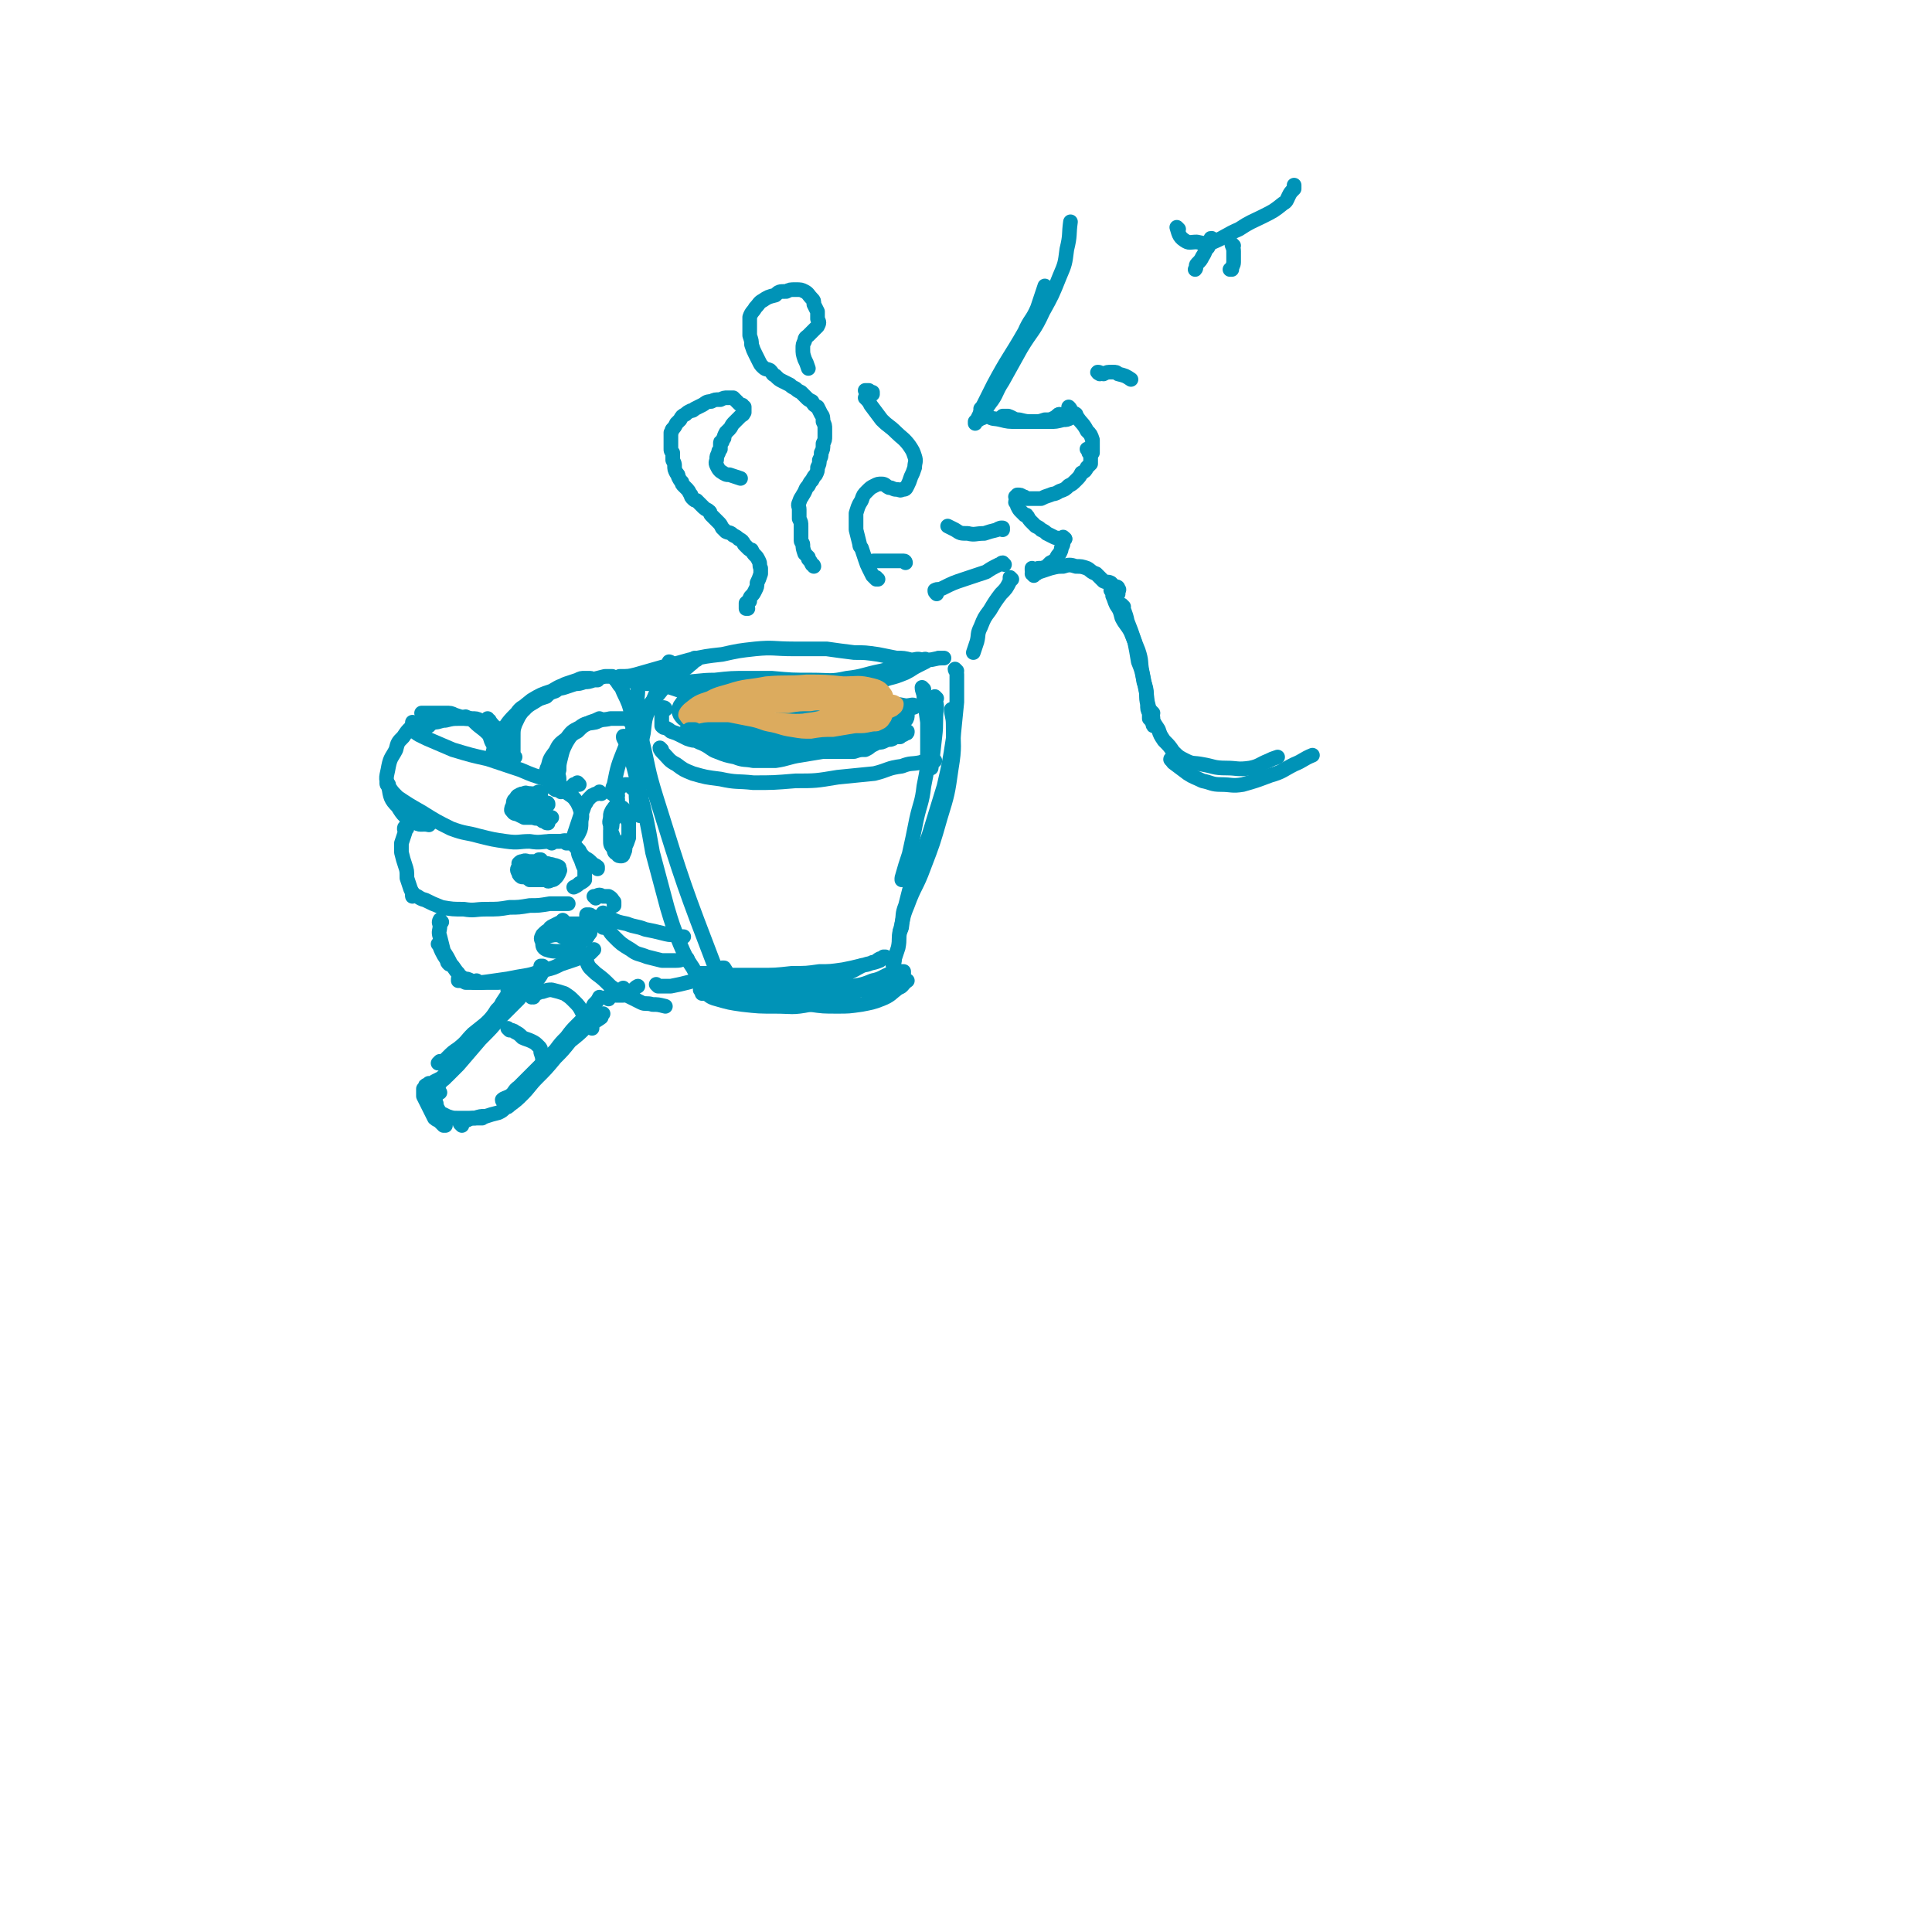 <svg viewBox='0 0 1054 1054' version='1.1' xmlns='http://www.w3.org/2000/svg' xmlns:xlink='http://www.w3.org/1999/xlink'><g fill='none' stroke='rgb(0,147,183)' stroke-width='8' stroke-linecap='round' stroke-linejoin='round'><path d='M227,399c0,0 -1,0 -1,-1 0,0 1,0 1,0 0,0 0,-1 0,-1 -1,0 -2,0 -3,0 -2,2 -2,2 -4,5 -3,3 -3,3 -4,7 -2,4 -3,4 -4,9 -1,6 -2,6 0,11 1,6 1,7 5,11 3,5 4,6 9,8 3,3 4,1 8,2 '/><path d='M226,395c0,0 -1,-1 -1,-1 0,0 0,1 0,1 0,2 -1,2 0,3 3,3 4,3 8,5 7,3 7,3 14,6 10,3 10,3 19,5 9,3 9,3 18,6 7,3 7,3 14,5 1,1 1,1 3,1 '/><path d='M212,428c0,0 -1,-1 -1,-1 0,1 0,1 1,2 2,3 2,3 5,6 6,4 6,4 13,8 8,5 8,5 16,9 8,3 8,2 15,4 8,2 8,2 15,3 7,1 7,0 13,0 6,1 6,0 12,0 3,0 3,0 7,0 '/><path d='M304,429c-1,0 -1,-1 -1,-1 -1,0 0,0 0,0 0,0 0,0 0,0 1,1 1,1 2,1 3,2 3,2 5,4 3,2 3,2 5,5 1,2 1,2 2,5 1,3 0,3 0,6 0,2 0,3 -1,5 -1,2 -1,2 -3,4 -1,1 -1,1 -3,2 0,0 0,0 -1,0 '/><path d='M295,433c0,0 0,-1 -1,-1 -1,0 -1,1 -2,1 -1,0 -1,0 -2,0 0,0 0,0 -1,0 -2,0 -2,-1 -3,0 -1,0 -2,0 -3,1 -1,0 -1,1 -2,2 -1,1 -1,1 -1,3 -1,2 -1,2 -1,3 1,1 1,2 3,2 2,1 2,1 4,2 2,0 3,0 5,0 2,1 2,0 4,1 1,1 1,1 2,1 1,1 1,1 2,1 '/><path d='M290,434c0,0 -1,-1 -1,-1 0,0 0,0 0,0 0,0 0,0 0,0 1,1 1,1 2,1 2,1 2,1 4,2 1,0 1,1 1,1 1,1 1,1 2,2 0,0 0,0 0,0 1,0 1,0 1,0 0,0 0,0 0,0 0,-1 0,-1 -1,-1 -2,0 -2,0 -4,0 -2,0 -2,0 -5,0 -1,0 -1,-1 -2,0 -1,0 -1,0 -1,0 0,1 1,2 2,3 1,1 1,1 3,2 3,1 3,1 5,2 2,1 1,1 3,1 1,0 1,0 1,0 1,0 1,0 1,0 0,0 -1,0 -1,0 -2,0 -2,0 -4,-1 -3,-1 -3,-1 -6,-2 -3,0 -3,-1 -6,-1 -1,-1 -1,0 -3,-1 '/><path d='M222,452c0,0 -1,-1 -1,-1 -1,1 0,2 0,3 -1,3 -1,3 -2,6 0,3 0,3 0,5 1,4 1,4 2,7 1,3 1,3 1,7 1,3 1,3 2,6 1,2 1,2 1,4 '/><path d='M226,488c0,0 -1,-1 -1,-1 0,0 0,0 0,1 4,1 3,2 7,3 4,2 4,2 9,4 6,1 6,1 12,1 6,1 6,0 12,0 7,0 7,0 13,-1 5,0 5,0 11,-1 5,0 5,0 11,-1 3,0 3,0 7,0 2,0 2,0 3,0 '/><path d='M301,460c0,-1 -1,-1 -1,-1 0,0 0,0 1,0 1,0 1,0 3,0 0,0 0,0 1,0 2,0 3,-1 5,0 2,1 3,1 4,3 2,2 1,3 2,5 1,2 1,2 2,5 1,2 1,2 1,4 0,2 0,2 0,4 -1,1 -1,1 -3,2 -1,1 -1,1 -3,2 '/><path d='M295,470c0,0 -1,-1 -1,-1 0,0 1,0 1,0 -1,1 -1,1 -2,1 -1,2 -2,2 -2,3 -1,2 -1,2 0,3 1,2 1,2 3,4 2,0 2,0 4,0 1,1 1,1 3,0 1,0 1,0 2,-1 1,-1 1,-1 2,-3 0,-1 1,-1 0,-2 0,0 0,-1 0,-1 -2,-1 -2,-1 -4,-1 -2,-1 -2,-1 -5,-1 -2,0 -2,0 -4,0 -2,0 -2,0 -4,1 -1,1 -1,1 -1,2 0,2 -1,2 0,4 0,1 1,1 2,2 2,0 2,0 4,0 2,0 2,0 3,0 2,-1 2,-1 4,-3 1,-1 1,-1 2,-2 0,-1 1,-1 1,-2 0,-1 -1,-1 -1,-1 -2,-1 -2,0 -3,0 -3,-1 -3,0 -6,0 -3,0 -3,-1 -5,0 -2,0 -2,-1 -3,0 -1,0 -2,0 -2,1 -1,1 -1,2 0,3 0,1 0,1 1,2 1,1 2,0 3,0 2,0 2,0 3,0 2,-1 2,-2 4,-3 0,0 0,0 0,-1 1,-1 1,-1 2,-2 0,0 0,0 0,0 0,-1 0,-1 0,-2 -1,0 -1,0 -3,0 -2,0 -2,0 -3,0 -1,0 -1,0 -1,0 -2,0 -2,-1 -4,0 -1,0 -1,0 -2,1 '/><path d='M231,390c0,0 -1,-1 -1,-1 0,0 1,0 1,0 1,0 1,0 2,0 2,0 2,0 4,0 3,0 3,0 6,0 3,0 3,0 5,1 3,1 3,1 6,2 0,0 1,0 1,0 '/><path d='M234,396c0,0 -1,0 -1,-1 1,0 2,0 4,-1 3,0 3,-1 6,-1 4,-1 4,-1 8,-1 3,0 3,0 6,0 3,0 3,0 5,1 2,1 2,1 4,2 0,0 0,0 0,0 '/><path d='M267,393c-1,0 -1,-1 -1,-1 0,0 0,0 0,1 0,0 0,0 1,0 1,2 1,1 2,3 2,1 2,1 3,3 2,1 2,1 3,3 1,2 1,2 1,5 1,1 1,2 1,3 '/><path d='M255,392c0,0 -2,-1 -1,-1 2,1 3,1 5,3 3,3 4,3 7,6 2,2 1,3 3,6 1,3 1,3 3,5 '/><path d='M281,413c-1,0 -1,-1 -1,-1 -1,0 0,1 0,1 0,-1 0,-2 0,-4 0,-3 0,-3 0,-7 0,-4 0,-4 1,-7 2,-4 2,-5 5,-8 3,-3 4,-3 7,-5 '/><path d='M278,415c0,0 0,-1 -1,-1 0,0 1,0 1,0 0,0 -1,0 -1,-1 0,-1 0,-1 -1,-3 0,-2 0,-2 0,-4 0,-1 0,-1 0,-3 1,-1 1,-1 1,-3 1,-1 1,-1 2,-3 1,-2 1,-2 2,-4 1,-2 2,-2 3,-4 1,-1 0,-1 2,-2 1,-2 1,-2 3,-3 2,-1 2,-1 3,-2 3,-1 3,-1 6,-2 2,-2 2,-2 5,-3 3,-2 3,-3 6,-4 3,-1 3,-1 6,-2 2,-1 2,-1 4,-1 2,0 2,0 3,0 1,0 1,1 2,1 1,0 1,0 2,0 0,0 0,0 0,0 0,0 0,0 0,0 0,0 0,0 0,0 -1,0 -1,0 -2,0 -3,1 -3,1 -5,1 -3,1 -3,1 -5,1 -3,1 -3,1 -6,2 -3,1 -3,0 -6,2 -4,1 -4,1 -7,3 -4,2 -4,2 -7,4 -3,2 -4,2 -6,5 -2,3 -2,3 -4,6 -1,2 -1,2 -2,5 -1,3 -1,3 -2,5 -1,1 -1,2 -1,3 -1,1 -1,1 -1,2 0,1 0,1 0,1 -1,1 -1,1 -1,1 0,0 0,0 0,0 0,0 0,0 0,0 0,0 0,0 -1,0 0,0 0,0 0,0 0,0 -1,0 -1,0 0,0 0,0 0,0 0,-1 0,-1 0,-2 1,-3 1,-3 2,-5 1,-3 1,-3 2,-5 4,-5 3,-5 8,-10 4,-4 4,-4 9,-8 5,-3 5,-3 11,-5 5,-3 5,-3 11,-4 5,-2 5,-1 10,-2 4,-1 4,-1 8,-2 2,0 2,0 4,0 '/><path d='M328,433c0,0 0,0 -1,-1 0,0 -1,1 -1,1 -2,0 -2,1 -3,1 -1,1 -1,1 -2,2 -1,1 -1,2 -2,3 -1,3 -1,3 -2,5 -1,3 -1,3 -2,6 -1,3 -1,3 -2,6 0,2 0,2 0,4 1,2 1,2 3,4 1,2 1,2 3,4 2,1 2,1 4,3 1,1 2,1 3,2 0,0 0,0 0,1 '/><path d='M337,444c0,0 -1,-1 -1,-1 0,0 1,0 1,1 -1,0 -1,0 -1,1 -1,2 -1,2 -2,3 0,3 0,3 -1,5 0,2 0,2 0,5 0,3 0,3 2,5 0,2 0,2 2,3 0,1 1,1 2,1 0,0 1,0 1,-1 1,-2 1,-2 1,-4 1,-2 1,-2 2,-5 0,-3 0,-3 0,-5 0,-3 0,-3 0,-6 -1,-2 -1,-2 -2,-4 -1,-1 -2,-2 -3,-2 -1,-1 -1,-1 -2,0 -1,0 -1,1 -2,2 -1,2 -1,2 -1,3 0,3 -1,3 0,5 0,3 0,3 1,5 1,3 1,3 3,5 0,0 0,1 1,1 1,0 1,0 3,0 0,0 0,0 0,0 1,-1 1,-1 1,-2 0,-2 1,-2 1,-4 0,-3 0,-3 0,-5 0,0 0,-1 0,-1 -1,-2 -1,-2 -1,-3 -1,-1 -1,-1 -2,-2 0,-1 0,0 0,-1 '/><path d='M337,436c0,-1 -1,-1 -1,-1 0,-1 0,0 1,-1 0,-1 -1,-1 0,-2 0,-1 0,-2 1,-2 1,-1 1,-1 3,-2 1,0 1,0 2,0 1,1 1,1 2,2 2,1 2,1 3,2 1,1 1,1 2,2 '/><path d='M316,428c0,0 -1,-1 -1,-1 0,0 0,1 -1,1 0,0 0,0 0,0 -1,0 -1,0 -1,0 0,0 0,0 0,1 -1,0 -1,0 -1,0 0,1 0,1 -1,1 0,1 0,1 -1,1 0,0 0,0 -1,0 -1,1 -1,0 -1,0 0,0 0,0 -1,0 0,0 0,0 0,0 0,0 0,0 0,0 -1,0 -1,0 -1,0 0,0 0,1 0,0 0,0 0,0 -1,0 0,-1 0,-1 0,-2 0,-2 0,-2 0,-4 0,-2 -1,-2 0,-5 0,-3 0,-3 1,-7 1,-4 1,-4 3,-8 2,-3 2,-4 6,-6 3,-3 3,-3 7,-5 3,-1 3,-1 5,-2 '/><path d='M306,432c0,0 -1,-1 -1,-1 0,0 0,0 0,0 -2,0 -2,0 -3,-1 -2,-1 -2,-2 -2,-3 -1,-2 -1,-2 -2,-4 0,-3 0,-3 1,-5 1,-4 1,-4 4,-8 2,-4 2,-4 6,-7 3,-4 3,-4 7,-6 4,-3 4,-2 9,-3 4,-2 4,-1 8,-2 4,0 4,0 7,0 2,0 2,0 3,1 '/><path d='M337,372c0,-1 -1,-2 -1,-1 1,1 1,2 3,4 2,5 2,4 4,9 2,6 1,6 2,12 1,5 1,5 1,11 '/><path d='M366,362c0,0 -1,-1 -1,-1 0,0 1,0 1,1 -2,4 -2,5 -4,9 -3,6 -4,6 -6,12 -4,8 -4,8 -5,17 -2,9 -2,9 -3,19 -1,6 -1,6 -1,12 0,6 0,6 1,12 1,1 1,1 1,2 '/><path d='M380,360c0,0 -1,0 -1,-1 0,0 0,1 0,1 -1,2 -2,2 -4,4 -4,3 -4,2 -7,5 -5,5 -5,5 -9,10 -6,7 -6,7 -10,14 -5,7 -5,7 -8,15 -4,10 -4,10 -6,20 -1,2 -1,3 -1,5 '/><path d='M240,516c0,0 -1,-1 -1,-1 1,1 1,2 2,4 1,2 1,2 3,5 0,1 0,1 1,2 '/><path d='M241,503c-1,0 -1,-2 -1,-1 -1,1 0,2 0,3 0,3 -1,3 0,6 1,4 1,4 2,8 2,3 2,3 4,7 2,2 2,3 4,5 1,2 1,1 3,3 2,0 2,0 4,1 1,1 1,1 2,1 0,0 0,0 1,0 '/><path d='M261,536c0,0 -1,-1 -1,-1 0,0 0,1 1,1 2,0 3,0 5,0 3,0 3,0 6,0 2,-1 2,-1 4,-1 1,0 1,0 1,0 '/><path d='M251,535c0,0 -1,-1 -1,-1 0,0 0,1 0,1 2,0 2,0 4,1 4,0 5,0 9,0 7,-1 7,-1 14,-2 5,-1 5,-1 11,-2 5,-1 5,-2 10,-3 4,-1 4,-1 8,-3 3,-1 3,-1 6,-2 3,-1 3,-1 5,-2 3,-1 3,-1 5,-2 1,-1 1,-1 2,-2 '/><path d='M308,503c0,0 0,0 -1,-1 0,0 0,1 -1,1 -2,1 -2,1 -4,2 -2,1 -2,1 -3,3 -1,0 -1,0 -1,1 0,1 0,1 0,1 2,1 3,0 5,0 3,0 3,1 6,0 3,0 3,0 6,-1 0,-1 0,-1 0,-1 2,-1 2,-1 3,-2 1,-1 1,-1 1,-1 0,-1 0,-1 -1,-1 -1,0 -1,0 -2,0 -3,0 -3,0 -5,0 -3,0 -4,0 -6,1 -3,1 -3,1 -5,2 -2,1 -2,1 -4,3 -1,2 -1,2 0,4 0,2 0,3 2,4 3,1 4,1 7,1 4,0 4,-1 7,-2 4,-1 3,-2 6,-4 2,-1 2,-1 3,-3 1,-1 1,-1 1,-2 0,-1 0,-1 -1,-1 -2,-1 -2,-1 -4,0 -3,0 -3,0 -6,1 -2,0 -2,0 -3,2 -1,0 -1,0 -1,1 -1,0 0,0 0,0 1,0 1,0 2,0 '/><path d='M321,501c0,0 -1,-1 -1,-1 0,0 0,0 0,0 0,0 0,0 0,-1 0,0 0,0 1,0 1,0 1,0 2,1 1,0 1,0 3,1 1,1 1,1 2,2 1,0 1,1 1,1 0,1 0,1 0,2 '/><path d='M325,490c0,0 0,-1 -1,-1 0,0 0,0 1,0 0,0 0,0 0,0 2,-1 2,-1 4,0 2,0 2,0 3,0 2,1 2,2 3,3 0,1 0,1 0,2 '/><path d='M296,528c0,-1 0,-1 -1,-1 0,0 1,0 1,0 0,1 0,1 0,1 0,2 0,2 -1,4 -2,3 -2,3 -5,5 -4,4 -4,4 -7,8 -5,5 -5,5 -10,10 -5,6 -5,6 -11,12 -6,7 -6,7 -12,14 -3,3 -3,3 -6,6 -1,0 -1,0 -1,1 -2,2 -2,1 -3,3 -1,1 -1,2 -2,3 '/><path d='M293,533c-1,0 -1,-1 -1,-1 0,0 0,0 0,0 -1,2 -1,2 -3,4 -1,2 -1,2 -3,4 -3,4 -3,3 -7,7 -4,4 -4,4 -9,9 -6,6 -6,6 -12,13 -6,7 -6,7 -12,14 -5,5 -5,5 -10,10 -1,2 -1,3 -3,5 0,0 -1,0 -1,0 0,0 0,0 0,0 0,0 0,0 0,0 '/><path d='M287,534c0,0 0,0 -1,-1 0,0 1,1 1,1 0,0 -1,0 -1,0 -1,2 -1,2 -1,3 -2,2 -2,2 -3,5 -3,3 -3,3 -6,6 -4,4 -4,4 -8,8 -5,4 -5,4 -10,8 -4,4 -3,4 -8,8 -3,2 -3,2 -6,5 -1,1 -1,1 -2,2 -1,0 -1,0 -2,0 0,0 0,0 0,0 -1,1 -1,1 -1,1 '/><path d='M278,541c0,0 0,-1 -1,-1 0,0 1,1 1,1 -2,3 -2,3 -4,6 -1,2 -1,2 -3,4 -3,5 -4,5 -8,10 -4,5 -4,5 -8,10 -4,5 -3,5 -7,10 -3,3 -3,3 -5,5 -1,1 -1,1 -2,2 -2,1 -2,1 -4,2 -1,1 -1,1 -1,1 -1,0 -1,0 -2,0 0,1 -1,1 -1,1 -1,0 -1,0 -1,1 0,0 0,0 -1,1 0,0 0,0 0,1 0,0 0,0 0,1 0,1 0,1 0,2 1,2 1,2 2,4 1,2 1,2 2,4 1,2 1,2 2,4 1,1 2,1 3,2 1,1 1,1 2,2 0,0 0,0 1,0 '/><path d='M240,596c0,0 -1,-1 -1,-1 0,0 0,0 0,1 0,1 -1,1 -1,2 -1,2 -1,2 0,4 0,2 1,3 2,5 2,1 2,1 4,2 3,1 3,1 6,1 2,0 2,0 5,0 3,0 3,0 5,0 1,0 1,0 3,0 0,0 0,-1 1,-1 '/><path d='M252,614c0,0 -1,-1 -1,-1 0,0 0,0 0,0 0,0 0,0 0,0 0,0 0,0 0,0 1,-1 1,-1 1,-1 2,-1 2,-1 3,-1 2,-1 2,-1 4,-1 3,-1 3,-1 6,-1 3,-1 3,-1 7,-2 2,-1 2,-1 4,-3 1,0 1,0 2,-1 4,-3 4,-3 7,-6 4,-4 4,-5 8,-9 5,-5 5,-5 10,-11 4,-4 4,-4 8,-9 5,-4 5,-4 9,-8 4,-3 4,-2 8,-5 0,-1 0,-1 1,-2 '/><path d='M275,601c0,0 -1,0 -1,-1 1,-1 2,-1 4,-2 3,-2 2,-3 5,-5 1,-1 1,-1 2,-2 3,-3 3,-3 6,-6 3,-3 3,-3 6,-6 3,-3 3,-3 6,-6 3,-4 3,-4 6,-7 3,-4 3,-4 6,-7 3,-3 3,-3 6,-7 2,-2 2,-2 3,-4 2,-2 2,-2 3,-4 '/><path d='M332,545c0,0 -1,-1 -1,-1 0,0 0,1 1,0 1,0 1,-1 2,-1 1,-1 1,-1 2,-2 1,0 1,0 2,-1 0,0 0,0 0,0 0,0 0,0 0,0 1,0 1,0 1,0 0,0 0,0 0,0 0,0 0,0 1,0 0,-1 0,-1 0,-1 0,0 0,0 0,0 0,0 0,0 0,0 '/><path d='M337,543c0,0 -1,-1 -1,-1 0,0 0,0 0,1 1,0 1,0 2,0 1,0 1,0 2,0 2,-1 2,-1 4,-2 2,-1 2,-2 4,-3 0,0 0,0 0,0 '/><path d='M320,522c0,-1 -1,-2 -1,-1 0,1 0,2 1,3 1,4 2,4 5,7 4,3 4,3 8,7 4,3 4,3 9,5 4,2 4,2 8,4 2,1 3,0 6,1 3,0 3,0 7,1 '/><path d='M331,505c-1,-1 -1,-1 -1,-1 0,0 0,0 0,0 3,4 2,4 5,7 4,4 4,4 9,7 4,3 4,2 9,4 4,1 4,1 8,2 4,0 4,0 8,0 3,0 3,-1 6,-1 '/><path d='M330,499c0,0 -1,-1 -1,-1 1,1 2,2 4,3 4,2 4,2 9,3 5,2 5,1 10,3 5,1 5,1 9,2 4,1 4,1 7,1 3,1 3,1 5,1 '/><path d='M359,538c0,0 -1,-1 -1,-1 0,0 1,1 1,1 4,0 4,0 7,0 5,-1 5,-1 9,-2 4,-1 4,-1 8,-3 '/><path d='M341,403c0,-1 -1,-2 -1,-1 0,1 1,2 2,4 4,13 4,13 7,26 4,16 4,16 7,33 4,15 4,15 8,30 3,10 3,10 7,20 3,7 3,7 7,13 2,4 3,4 6,8 '/><path d='M348,373c0,0 -1,-1 -1,-1 0,1 1,2 1,4 0,5 -1,5 0,10 0,6 0,6 1,12 0,3 1,3 1,5 4,16 3,16 8,32 15,48 15,48 33,95 0,2 1,1 3,2 '/><path d='M348,372c0,0 -1,-1 -1,-1 0,0 0,0 0,1 0,0 1,0 1,0 2,0 2,0 5,1 4,0 4,0 9,1 8,2 8,3 15,4 8,1 8,1 15,1 8,1 8,0 16,0 9,1 9,1 18,0 8,0 8,0 17,0 8,-1 8,-1 16,-2 7,-1 7,-1 14,-3 6,-2 6,-2 12,-4 4,-1 4,-1 9,-3 4,-2 3,-2 7,-4 2,-1 2,-1 4,-2 0,0 0,-1 0,-1 0,-1 -1,0 -2,0 -3,-1 -3,0 -6,0 -4,-1 -4,-1 -8,-1 -5,-1 -5,-1 -10,-2 -7,-1 -7,-1 -13,-1 -8,-1 -8,-1 -15,-2 -9,0 -9,0 -18,0 -11,0 -11,-1 -21,0 -9,1 -9,1 -18,3 -9,1 -9,1 -18,3 -7,2 -7,2 -15,4 -7,2 -7,2 -14,4 -4,1 -4,1 -9,1 0,1 0,1 -1,1 -1,0 -1,1 -1,1 1,1 2,0 4,0 7,1 7,1 14,1 9,0 9,0 18,0 9,0 9,-1 18,-1 9,-1 9,-1 18,-1 7,0 7,0 13,0 11,1 11,1 22,1 10,0 10,1 19,-1 9,-1 9,-2 19,-4 8,-2 8,-2 16,-4 5,-1 5,-1 9,-2 4,0 4,-1 8,-1 1,0 1,0 1,0 0,0 0,0 0,0 -1,0 -1,0 -2,0 -1,0 -1,0 -1,0 '/><path d='M511,381c0,0 -1,-1 -1,-1 0,2 1,3 1,6 -1,8 0,8 -1,16 -1,9 -1,9 -2,17 '/><path d='M504,376c0,0 -1,-1 -1,-1 0,2 1,3 1,5 1,7 1,7 2,14 0,8 0,8 0,16 0,9 0,9 -2,19 -1,9 -2,9 -4,18 -2,10 -2,10 -4,19 -2,6 -2,6 -4,13 0,1 0,1 0,1 '/><path d='M522,366c0,0 -1,-1 -1,-1 0,1 1,1 1,3 0,8 0,8 0,15 -1,10 -1,10 -2,20 -2,13 -2,13 -5,26 -4,13 -4,13 -8,26 -4,12 -5,12 -9,24 -2,7 -2,7 -4,15 -2,5 -1,5 -2,10 0,2 0,2 -1,4 '/><path d='M520,388c0,0 -1,-1 -1,-1 0,3 1,4 1,8 0,12 1,12 -1,24 -2,14 -2,14 -6,27 -4,14 -4,14 -9,27 -4,11 -5,10 -9,21 -3,7 -2,7 -4,14 -1,4 0,4 -1,9 -1,3 -1,3 -2,6 0,2 0,2 -1,3 '/><path d='M395,529c0,0 -1,-1 -1,-1 0,0 0,0 1,0 2,3 2,4 5,6 4,2 4,2 9,2 6,2 6,2 12,2 7,0 7,1 14,0 7,-1 7,-1 13,-3 2,0 2,0 3,0 5,-2 4,-2 9,-3 1,-1 1,-1 2,-1 5,-2 4,-2 8,-4 5,-2 5,-1 10,-3 1,-1 1,-1 2,-2 0,0 1,0 1,0 -1,1 -2,1 -3,1 -2,1 -2,2 -4,2 -4,2 -4,1 -7,2 -4,1 -4,1 -9,2 -7,1 -7,1 -13,1 -7,1 -7,1 -15,1 -9,1 -9,1 -18,1 -7,0 -7,0 -15,0 -6,0 -6,0 -12,-1 -3,0 -3,0 -6,0 0,0 0,0 0,0 1,1 2,1 4,1 5,3 5,3 10,5 6,3 6,3 13,4 7,2 7,2 15,3 9,0 10,0 19,-1 10,-1 10,-2 19,-4 8,-2 8,-1 15,-4 5,-1 5,-2 10,-4 3,0 3,0 5,-1 1,0 1,0 2,0 0,0 0,0 0,0 0,0 0,1 0,1 0,0 0,0 -1,1 0,0 0,0 -1,0 -1,1 -1,0 -3,1 -2,0 -2,0 -4,1 -3,1 -3,0 -6,1 -5,1 -5,2 -9,3 -5,1 -5,1 -11,2 -7,1 -7,1 -14,2 -7,0 -7,0 -14,0 -7,0 -7,0 -14,0 -4,0 -4,0 -9,-1 -2,0 -2,0 -3,0 -2,-1 -1,-1 -2,-2 -1,-1 -1,-1 -2,-1 -1,-1 -1,-1 -1,-1 1,0 1,0 3,1 4,2 4,3 9,4 7,3 7,3 15,4 8,2 8,1 16,2 7,1 7,1 15,1 6,0 6,0 13,-1 5,-1 6,-1 11,-3 5,-2 5,-3 9,-6 3,-1 2,-2 5,-4 '/><path d='M392,539c0,0 -1,-1 -1,-1 -2,0 -2,0 -4,1 -2,0 -2,0 -3,0 -1,0 -2,0 -2,1 0,0 1,1 2,1 3,2 3,3 7,4 7,2 7,2 14,3 9,1 9,1 18,1 9,0 9,1 19,-1 9,-1 9,-2 18,-5 8,-2 8,-3 16,-5 6,-1 6,-1 11,-3 2,0 2,-1 5,-1 0,0 1,0 0,0 0,1 0,2 -2,2 -2,2 -2,2 -4,2 -2,1 -3,1 -5,2 -2,0 -2,0 -4,0 -2,0 -2,0 -4,0 -6,0 -6,0 -12,0 -8,1 -8,1 -16,1 -9,1 -9,1 -18,1 -8,0 -8,0 -17,0 -7,0 -7,0 -14,0 -4,0 -4,0 -9,0 -2,0 -2,0 -4,0 0,0 0,0 0,0 2,0 3,0 5,1 7,1 7,1 15,2 11,1 11,1 23,1 14,-1 14,-2 28,-4 11,-2 11,-3 22,-5 '/><path d='M408,332c0,0 -1,0 -1,-1 0,0 1,1 1,1 0,0 -1,0 -1,0 0,0 0,0 0,-1 0,0 0,0 0,0 0,-1 0,-1 0,-2 1,-1 1,-1 2,-1 0,-2 0,-2 1,-3 1,-1 1,-1 2,-3 1,-2 1,-2 1,-4 1,-2 1,-2 2,-5 0,-1 0,-2 0,-3 -1,-2 0,-2 -1,-4 -1,-2 -1,-2 -2,-3 -1,-1 -1,-1 -2,-3 -1,0 -1,0 -2,-1 -1,-1 -1,-1 -2,-2 -1,-2 -1,-2 -3,-3 -1,-1 -1,-1 -3,-2 -2,-2 -2,-1 -4,-2 -1,-1 -1,-1 -2,-2 -1,-2 -1,-2 -2,-3 -1,-1 -1,-1 -2,-2 -1,-1 -1,-1 -2,-2 -1,-1 0,-1 -1,-2 -1,-1 -2,-1 -3,-2 -1,-1 -1,-1 -2,-2 -1,-1 -1,-1 -2,-2 -1,0 -1,0 -2,-1 -1,-1 -1,-1 -1,-2 -1,-1 -1,-2 -2,-3 -1,-1 -1,-1 -2,-2 -1,-1 -1,-1 -1,-2 -1,-1 -1,-1 -2,-3 0,-1 0,-1 -1,-2 -1,-2 -1,-2 -1,-4 0,-1 0,-1 -1,-3 0,-2 0,-2 0,-4 -1,-1 -1,-1 -1,-2 0,-1 0,-1 0,-3 0,-1 0,-1 0,-2 0,-1 0,-1 0,-3 0,0 0,0 0,-1 1,-1 0,-1 1,-2 1,-1 1,-1 2,-3 1,-1 1,-1 2,-2 1,-2 1,-2 3,-3 1,-1 1,-1 3,-2 1,0 1,0 2,-1 2,-1 2,-1 4,-2 2,-1 2,-2 5,-2 2,-1 2,-1 5,-1 2,-1 2,-1 4,-1 1,0 2,0 3,0 1,1 1,1 2,2 1,1 1,1 1,1 1,1 1,1 2,1 0,1 0,1 1,1 0,0 0,0 0,0 0,1 0,1 0,1 0,1 0,2 0,2 -1,2 -1,1 -2,2 -1,1 -1,1 -2,2 -1,1 -1,1 -2,2 -1,1 -1,2 -2,3 -1,1 -1,1 -2,2 -1,2 -1,2 -1,3 -1,1 -1,1 -1,2 -1,0 -1,0 -1,1 0,1 0,1 0,3 -1,1 -1,1 -1,2 -1,2 -1,2 -1,3 0,2 -1,2 0,4 1,2 1,2 2,3 3,2 3,2 5,2 3,1 3,1 6,2 '/><path d='M444,309c0,0 0,-1 -1,-1 0,0 0,0 0,0 -1,-2 -1,-2 -2,-3 0,-1 0,-1 0,-1 -1,-1 -1,-1 -2,-2 -1,-3 -1,-3 -1,-5 0,-1 -1,-1 -1,-2 0,-2 0,-2 0,-4 0,-2 0,-2 0,-4 0,-2 0,-2 -1,-4 0,-2 0,-2 0,-5 0,-2 -1,-2 0,-4 1,-3 1,-2 2,-4 2,-3 1,-3 3,-5 1,-2 1,-2 2,-3 1,-2 1,-2 2,-3 1,-2 1,-2 1,-4 1,-2 1,-2 1,-4 1,-2 1,-2 1,-4 1,-2 1,-2 1,-5 1,-2 1,-2 1,-4 0,-2 0,-2 0,-4 0,-2 0,-2 -1,-4 0,-2 0,-3 -1,-4 -1,-2 -1,-2 -2,-4 -2,-1 -2,-1 -3,-3 -2,-1 -2,-1 -3,-2 -2,-2 -2,-2 -3,-3 -2,-1 -2,-1 -3,-2 -2,-1 -2,-1 -3,-2 -2,-1 -2,-1 -4,-2 -2,-1 -2,-1 -4,-3 -2,-1 -1,-1 -3,-3 -2,-1 -2,0 -4,-2 -1,-1 -1,-1 -2,-3 -1,-2 -1,-2 -2,-4 -1,-2 -1,-2 -2,-5 0,-2 0,-2 -1,-5 0,-3 0,-3 0,-5 0,-3 0,-3 0,-5 1,-3 2,-3 3,-5 2,-2 2,-3 4,-4 3,-2 3,-2 7,-3 2,-2 2,-2 6,-2 2,-1 2,-1 5,-1 3,0 3,0 5,1 2,1 2,2 4,4 1,1 1,1 1,3 1,2 1,2 2,4 0,2 0,2 0,4 1,2 1,2 0,4 -1,1 -1,1 -2,2 -2,2 -2,2 -3,3 -1,1 -2,1 -2,3 -1,2 -1,2 -1,4 0,3 0,3 1,6 1,2 1,2 2,5 '/><path d='M479,316c-1,0 -1,0 -1,-1 0,0 0,1 0,1 0,0 0,0 0,0 -1,-1 -1,-1 -1,-1 -1,-1 -1,-1 -1,-1 -1,-2 -1,-2 -2,-4 -1,-2 -1,-2 -2,-5 -1,-3 -1,-3 -2,-6 -1,-1 -1,-1 -1,-2 -1,-4 -1,-4 -2,-8 0,-5 0,-5 0,-9 1,-3 1,-4 3,-7 1,-3 1,-3 3,-5 2,-2 2,-2 4,-3 2,-1 2,-1 4,-1 2,0 2,1 4,2 2,0 2,1 4,1 2,0 2,1 3,0 2,0 2,0 3,-2 1,-2 1,-2 2,-5 1,-2 1,-2 2,-5 0,-3 1,-3 0,-6 -1,-3 -1,-3 -3,-6 -3,-4 -4,-4 -7,-7 -4,-4 -4,-3 -8,-7 -3,-4 -3,-4 -6,-8 -1,-2 -1,-2 -3,-4 '/><path d='M476,215c0,-1 0,-1 -1,-1 0,0 1,0 1,0 -1,0 -2,0 -3,-1 -1,0 -1,0 -1,0 1,0 1,0 2,0 '/><path d='M278,562c0,0 -1,-1 -1,-1 0,0 0,0 1,1 1,0 2,0 3,1 2,1 2,1 4,3 2,1 3,1 5,2 2,1 2,1 4,3 1,1 1,1 1,3 1,3 1,3 1,6 '/><path d='M291,544c-1,0 -1,-1 -1,-1 -1,0 0,1 0,1 1,-1 1,-1 2,-2 2,0 2,-1 4,-1 3,-1 3,-1 5,-1 4,1 4,1 7,2 3,2 3,2 5,4 3,3 3,3 5,7 3,4 2,4 5,8 '/><path d='M594,246c0,0 -1,-1 -1,-1 0,0 1,0 1,0 0,1 0,1 0,2 0,0 0,0 1,1 0,1 0,1 0,2 0,0 0,0 0,1 0,1 0,1 0,2 -1,1 -1,1 -2,2 -1,2 -1,2 -3,3 -1,2 -1,2 -3,4 -2,2 -2,2 -4,3 -2,2 -2,2 -5,3 -3,2 -3,1 -5,2 -3,1 -3,1 -5,2 -2,0 -2,0 -4,0 -2,0 -2,0 -4,0 -1,-1 -1,-1 -2,-1 -1,-1 -1,-1 -3,-1 '/><path d='M555,272c0,0 -1,-1 -1,-1 0,0 0,0 0,0 1,2 0,2 0,3 1,1 1,1 1,2 1,2 1,2 2,3 1,1 1,1 2,2 0,0 0,0 1,0 1,1 1,2 2,3 2,2 2,2 3,3 2,1 2,1 3,2 2,1 2,1 3,2 2,1 2,1 4,2 2,1 2,0 3,1 2,0 2,0 3,0 0,0 0,0 0,0 '/><path d='M581,294c0,0 -1,-1 -1,-1 0,1 0,2 0,3 0,1 0,1 -1,3 0,1 0,1 -1,3 -1,1 -1,1 -2,3 -1,1 -1,1 -3,2 -1,1 -1,1 -2,2 -1,1 -1,0 -2,1 -1,0 -1,0 -2,0 -1,0 -1,0 -2,1 0,0 0,0 -1,0 0,0 0,0 0,0 -1,0 -1,0 -1,0 0,0 0,0 0,0 0,-1 0,-1 0,-1 0,0 0,0 0,0 '/><path d='M564,314c0,0 0,-1 -1,-1 0,0 1,0 1,0 0,0 0,0 1,0 1,0 1,-1 2,-1 3,-1 3,-1 6,-2 4,-1 4,-1 7,-1 3,-1 4,-1 7,0 3,0 3,0 6,1 2,1 2,2 5,3 2,2 2,2 4,4 2,1 2,0 4,1 1,1 1,1 2,2 1,0 2,0 2,1 1,1 0,1 0,1 0,1 0,1 0,2 '/><path d='M607,323c0,0 -1,-1 -1,-1 0,0 0,0 1,0 0,2 0,2 0,3 1,2 1,3 2,5 2,3 2,3 3,7 2,4 3,4 5,8 2,5 2,5 4,10 2,6 1,6 2,11 1,5 1,5 2,10 1,4 0,4 1,8 0,3 0,3 1,5 0,2 0,2 0,3 '/><path d='M613,331c0,0 -1,-1 -1,-1 1,3 2,4 3,9 2,5 2,5 4,11 1,5 1,5 2,11 2,5 2,5 3,11 2,5 1,5 2,11 1,4 1,4 2,8 0,2 0,2 1,4 0,1 0,1 1,1 '/><path d='M629,389c0,0 -1,-1 -1,-1 0,0 0,0 0,0 1,2 1,3 1,5 1,2 1,2 3,5 1,3 1,3 3,6 3,3 3,3 5,6 3,3 3,3 7,5 4,2 4,1 9,2 6,1 6,2 13,2 6,0 6,1 13,0 5,-1 5,-2 10,-4 2,-1 2,-1 5,-2 '/><path d='M640,415c-1,0 -2,-1 -1,-1 0,0 0,1 1,2 4,3 4,3 8,6 3,2 4,2 8,4 5,1 5,2 10,2 6,0 6,1 12,0 7,-2 7,-2 15,-5 7,-2 7,-3 13,-6 5,-2 5,-3 10,-5 '/><path d='M596,245c0,0 -1,-1 -1,-1 0,0 0,0 0,1 1,0 0,0 0,1 1,0 1,0 1,0 0,1 0,1 0,1 0,0 0,0 0,0 0,0 0,0 0,0 0,0 0,0 0,0 0,-2 0,-2 0,-3 0,-2 0,-2 0,-4 -1,-3 -1,-3 -3,-5 -2,-4 -3,-4 -5,-7 -2,-2 -2,-2 -4,-4 0,-1 0,-1 -1,-2 '/><path d='M587,227c0,-1 -1,-1 -1,-1 0,-1 1,0 1,0 -1,1 -1,1 -3,2 -2,1 -2,1 -4,1 -4,1 -4,1 -7,1 -4,0 -4,0 -9,0 -4,0 -4,0 -8,-1 -3,0 -3,-1 -6,-2 -1,0 -1,0 -3,0 '/><path d='M579,227c0,0 0,-1 -1,-1 -1,0 -1,1 -3,2 -2,1 -2,1 -5,1 -3,1 -3,1 -6,1 -5,0 -5,0 -9,0 -5,0 -5,0 -9,-1 -4,-1 -4,0 -7,-2 -1,-1 -1,-2 -2,-4 0,0 0,0 -1,-1 '/><path d='M536,228c0,0 0,-1 -1,-1 0,0 0,1 -1,2 -1,0 -1,0 -2,1 0,0 0,0 0,1 0,0 0,0 0,0 0,-1 0,-1 1,-2 2,-4 2,-4 3,-7 3,-6 3,-6 6,-12 8,-15 9,-15 17,-29 3,-7 4,-6 7,-13 2,-6 2,-6 4,-12 '/><path d='M536,224c0,0 0,-1 -1,-1 0,0 1,1 0,1 0,1 0,0 0,1 0,0 0,1 0,1 2,-2 3,-3 5,-6 4,-5 3,-6 7,-12 5,-9 5,-9 10,-18 6,-10 7,-9 12,-20 5,-9 5,-9 9,-19 3,-7 3,-7 4,-15 2,-8 1,-8 2,-15 '/><path d='M600,204c0,0 -2,-1 -1,-1 1,0 2,1 3,1 2,-1 2,-1 5,-1 2,0 2,0 3,1 4,1 4,1 7,3 '/><path d='M643,125c0,0 -1,-1 -1,-1 1,3 1,5 4,7 3,2 3,1 7,1 4,1 5,1 9,0 7,-3 7,-4 14,-7 6,-4 7,-4 13,-7 6,-3 6,-3 11,-7 2,-1 2,-2 3,-4 1,-2 1,-2 3,-4 0,-1 0,-1 0,-2 '/><path d='M662,131c-1,0 -1,-1 -1,-1 -1,0 0,0 0,1 -1,2 -1,2 -2,4 -2,2 -1,2 -3,5 -1,2 -1,2 -3,4 -1,1 0,2 -1,3 0,0 0,0 0,0 0,0 0,0 0,0 '/><path d='M673,134c0,0 -1,-1 -1,-1 0,1 1,2 1,4 0,3 0,3 0,6 0,2 -1,2 -1,4 0,0 -1,0 -1,0 0,0 1,0 1,0 '/><path d='M547,289c0,0 -1,-1 -1,-1 0,0 0,0 0,0 0,0 1,0 1,0 -1,0 -2,0 -3,1 -4,1 -4,1 -7,2 -5,0 -5,1 -9,0 -4,0 -4,0 -7,-2 -2,-1 -2,-1 -4,-2 '/><path d='M548,308c0,0 -1,-1 -1,-1 -1,0 -1,1 -2,1 -4,2 -4,2 -7,4 -6,2 -6,2 -12,4 -6,2 -6,2 -12,5 -2,1 -2,0 -4,1 0,1 0,1 1,2 '/><path d='M552,316c0,0 -1,-1 -1,-1 0,0 0,1 0,2 -2,4 -2,4 -5,7 -3,4 -3,4 -6,9 -3,4 -3,4 -5,9 -2,4 -1,4 -2,8 -1,3 -1,3 -2,6 '/><path d='M494,307c0,0 0,-1 -1,-1 -4,0 -4,0 -8,0 -4,0 -4,0 -8,0 -1,0 -1,0 -2,1 '/><path d='M394,393c0,0 -2,-1 -1,-1 1,0 2,1 5,2 7,2 7,2 14,4 9,1 9,1 18,2 8,0 8,0 17,0 8,0 8,1 15,0 7,0 7,0 14,-1 5,-1 5,-1 11,-2 3,-2 4,-2 7,-4 1,-1 1,-2 1,-3 -1,-1 -1,-1 -3,-2 -4,-1 -4,-1 -8,-2 -7,-1 -7,0 -14,0 -9,-1 -9,-1 -17,-2 -9,-1 -9,-1 -18,-2 -10,-1 -10,-1 -19,-2 -8,0 -8,0 -15,1 -3,1 -4,1 -7,3 -1,2 -1,2 -2,4 -1,1 -1,1 0,2 2,2 3,2 6,3 7,1 7,1 14,1 10,1 10,1 20,1 10,0 10,0 20,0 10,-1 10,-1 20,-3 8,-1 8,-1 16,-2 5,-1 5,-2 10,-4 1,0 2,-1 1,-1 -1,-1 -2,0 -5,0 -5,-1 -5,-1 -11,-1 -9,0 -9,0 -19,-1 -11,-1 -11,-1 -21,-3 -13,-1 -13,-1 -25,-2 -12,-1 -12,-2 -24,-1 -8,0 -9,0 -17,3 -3,1 -4,2 -6,5 -1,2 -1,3 0,5 2,3 3,3 6,4 3,2 4,2 7,2 8,1 8,1 16,1 11,1 11,1 21,1 11,1 11,1 22,0 9,0 9,0 19,-2 6,-1 7,-1 13,-4 3,-1 4,-1 6,-3 0,-1 1,-2 0,-3 -5,-1 -6,-1 -11,-1 -10,0 -10,0 -20,1 -12,1 -12,2 -23,4 '/></g>
<g fill='none' stroke='rgb(220,171,94)' stroke-width='8' stroke-linecap='round' stroke-linejoin='round'><path d='M414,388c0,0 -1,-1 -1,-1 0,0 0,1 0,1 0,0 -1,-1 0,-1 3,-1 3,-1 6,-2 5,0 5,0 11,0 6,-1 6,-1 12,-1 5,-1 5,0 11,0 6,0 6,0 11,0 3,0 3,0 6,0 1,0 2,0 1,0 0,0 -1,0 -3,0 -5,0 -5,0 -9,0 -8,-1 -8,-1 -15,-1 -2,0 -2,0 -4,0 -8,0 -9,-1 -17,-1 -6,0 -6,1 -12,2 -7,2 -7,2 -13,5 -3,2 -5,2 -6,4 -1,2 1,3 2,3 6,2 6,1 12,2 9,1 9,1 19,1 10,0 10,0 20,-1 10,-1 10,-1 19,-3 7,-1 7,-2 14,-4 4,-2 5,-2 9,-4 1,-1 2,-1 2,-3 0,0 -1,-1 -2,-1 -5,-1 -6,0 -11,0 -9,0 -9,0 -17,-1 -11,0 -11,-1 -21,-2 -11,-1 -11,-2 -21,-2 -9,0 -10,0 -18,3 -6,2 -7,2 -11,6 -2,1 -3,2 -2,4 1,3 2,4 5,5 7,3 8,2 15,3 7,1 7,1 15,1 12,1 12,1 23,1 11,-1 11,-1 22,-3 6,-1 6,-1 12,-3 2,-1 3,-1 4,-3 1,-1 1,-2 0,-2 -4,-1 -4,0 -8,-1 -7,-1 -7,-2 -14,-3 -9,-2 -9,-2 -17,-4 -11,-2 -11,-3 -21,-4 -9,-2 -10,-2 -19,-1 -8,0 -8,1 -16,4 -6,2 -6,2 -11,6 -1,1 -2,2 -2,3 2,3 3,4 7,5 8,3 8,3 16,4 10,1 10,1 20,1 11,0 11,1 22,0 11,-1 11,-1 21,-4 7,-2 8,-2 14,-5 4,-2 5,-3 7,-6 2,-3 3,-4 2,-6 -2,-3 -3,-4 -7,-5 -8,-2 -8,-1 -16,-1 -10,-1 -10,-1 -20,-1 -11,1 -11,0 -22,1 -10,2 -11,1 -20,4 -7,2 -8,2 -14,6 -3,3 -4,4 -4,8 0,4 2,6 6,7 7,3 8,2 17,3 11,1 11,1 22,0 10,0 10,0 21,-2 8,-1 8,-1 16,-4 5,-2 6,-2 10,-5 2,-1 3,-2 2,-3 -1,-2 -2,-2 -5,-3 -6,-2 -6,-2 -13,-2 -9,-1 -9,-1 -18,-2 -9,0 -10,-1 -19,0 -7,0 -8,0 -13,2 -4,2 -6,4 -6,6 0,3 2,4 5,4 8,2 9,1 17,1 10,0 10,1 20,0 9,-1 9,-2 17,-4 7,-1 7,-1 13,-4 2,-1 3,-2 3,-4 0,-1 -1,-1 -2,-2 -5,0 -6,0 -11,0 -8,1 -8,2 -15,3 -8,1 -8,0 -16,1 -7,1 -7,1 -13,3 -3,1 -4,1 -4,3 -1,2 0,3 1,4 5,2 6,2 12,2 8,1 8,1 16,0 7,-1 7,-2 13,-4 6,-2 6,-2 11,-5 2,-1 5,-2 4,-4 -3,-2 -6,-2 -12,-2 -8,-1 -8,0 -16,0 -8,0 -8,-1 -17,0 -9,0 -9,-1 -17,1 -6,1 -7,1 -12,3 -2,1 -3,3 -2,5 1,2 3,2 8,3 8,2 8,2 17,2 10,0 10,1 20,-1 9,-1 9,-2 18,-4 7,-2 7,-1 14,-4 3,-1 3,-2 5,-4 1,-1 0,-1 -1,-1 -5,-1 -5,-1 -10,-1 -8,-1 -8,0 -16,-1 -9,0 -9,-1 -19,-2 -9,0 -9,-1 -19,0 -7,0 -8,0 -14,4 -4,2 -5,2 -6,6 -1,3 -1,5 2,6 4,4 6,3 12,4 9,1 9,1 18,0 9,0 9,0 18,-2 8,-2 8,-2 16,-5 5,-3 5,-3 10,-6 2,-1 3,-2 3,-4 1,-1 0,-1 -2,-1 -5,-1 -6,0 -12,0 -8,0 -8,0 -17,1 -9,1 -9,1 -18,1 -7,1 -7,0 -13,2 -1,1 -1,2 -1,3 '/></g>
<g fill='none' stroke='rgb(0,147,183)' stroke-width='8' stroke-linecap='round' stroke-linejoin='round'><path d='M363,387c0,-1 -1,-1 -1,-1 0,0 0,0 0,0 -1,2 -1,2 -1,3 0,1 0,1 0,3 0,2 0,2 0,3 0,1 0,1 0,1 1,1 1,1 2,1 2,1 2,1 3,2 3,1 3,1 5,2 2,1 2,1 4,2 3,1 3,1 6,1 3,1 3,1 6,1 3,0 3,0 6,0 4,1 4,1 8,1 4,0 4,1 8,1 4,0 4,1 8,1 5,0 5,0 9,1 4,0 4,0 8,0 2,0 2,0 5,0 3,1 3,0 6,0 4,1 4,1 7,1 4,0 4,0 8,0 3,0 3,0 6,0 3,-1 3,-1 6,-1 2,-1 2,-1 3,-2 2,-1 2,-1 4,-2 2,0 2,0 4,-1 2,-1 2,0 4,-1 1,-1 1,-1 3,-2 1,0 1,0 2,-1 1,0 1,0 2,-1 1,0 1,0 1,0 0,0 0,0 0,0 0,1 0,0 -1,0 0,0 1,0 1,0 0,0 0,0 0,0 0,1 0,1 -1,1 -1,1 -1,1 -3,1 -3,1 -3,1 -6,2 -4,0 -4,0 -8,0 -5,1 -5,1 -10,1 -6,1 -6,1 -12,2 -6,0 -6,0 -12,1 -6,0 -6,0 -12,-1 -7,-1 -7,-2 -13,-3 -5,-1 -5,-2 -11,-3 -5,-1 -5,-1 -10,-2 -4,0 -5,0 -9,0 -3,0 -3,0 -7,1 -2,0 -2,1 -5,1 0,0 0,0 0,0 -1,0 -1,0 -1,0 0,0 0,0 -1,0 0,0 0,0 0,-1 1,0 1,0 2,-1 1,0 1,0 1,0 1,0 1,0 1,0 0,0 0,0 1,0 0,0 0,0 0,0 1,1 1,1 1,1 0,1 0,1 0,2 0,1 -1,2 0,3 1,1 2,1 4,2 4,2 4,3 7,4 5,2 5,2 10,3 5,2 5,1 10,2 6,0 6,0 12,0 7,-1 7,-2 14,-3 6,-1 6,-1 12,-2 2,0 2,0 4,0 8,-1 8,-1 15,-3 6,-1 6,-2 12,-3 4,-2 4,-1 9,-2 1,0 1,0 2,0 '/><path d='M361,409c0,0 -1,-1 -1,-1 0,1 1,2 2,3 3,3 3,4 7,6 4,3 4,3 9,5 7,2 7,2 15,3 9,2 9,1 18,2 11,0 11,0 23,-1 11,0 11,0 23,-2 10,-1 10,-1 20,-2 8,-2 7,-3 15,-4 5,-2 5,-1 10,-2 3,-1 3,-1 7,-1 0,0 0,0 1,0 '/></g>
</svg>